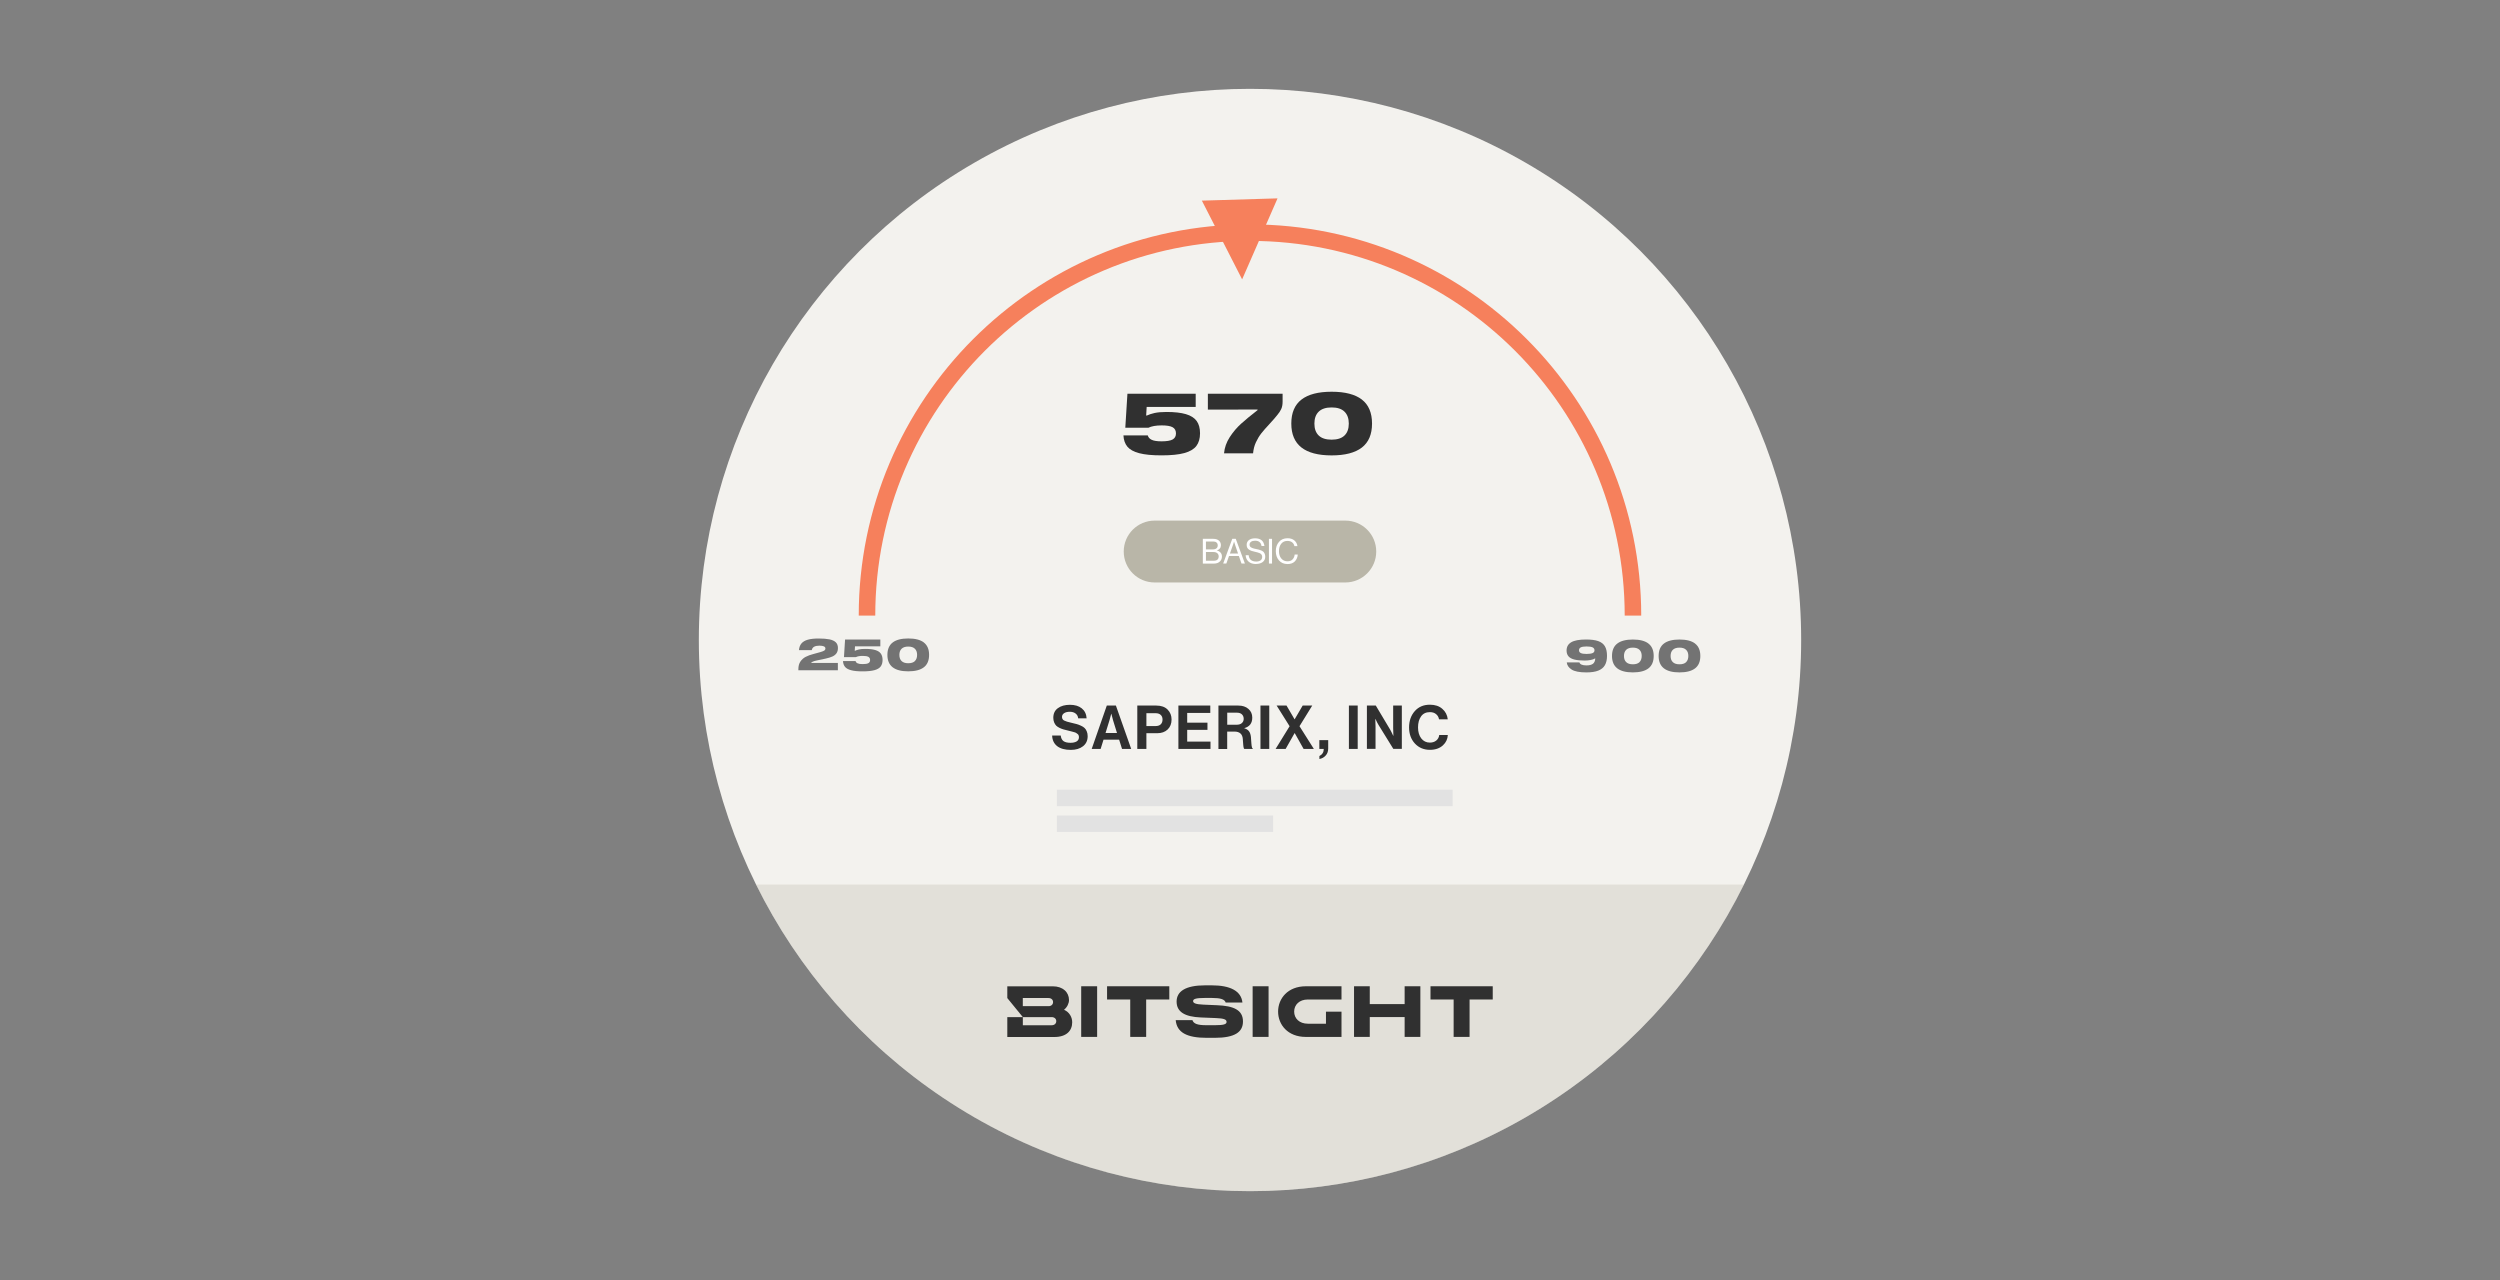 <?xml version="1.0" encoding="UTF-8"?>
<svg id="Layer_1" data-name="Layer 1" xmlns="http://www.w3.org/2000/svg" xmlns:xlink="http://www.w3.org/1999/xlink" viewBox="0 0 750 384">
  <rect x="0" y="0" width="750" height="384" fill="#808080" stroke="none"/>
  <defs>
    <style>
      .cls-1, .cls-2 {
        fill: none;
      }

      .cls-3 {
        clip-path: url(#clippath);
      }

      .cls-4 {
        fill: #f3f2ee;
      }

      .cls-5 {
        fill: #fff;
      }

      .cls-6 {
        fill: #f6805c;
      }

      .cls-7 {
        fill: #e2e2e2;
      }

      .cls-8 {
        fill: #b9b6a8;
      }

      .cls-9 {
        fill: #737373;
      }

      .cls-10 {
        fill: #303030;
      }

      .cls-11 {
        fill: rgba(185, 182, 168, .3);
      }

      .cls-2 {
        stroke: #f6805c;
        stroke-miterlimit: 10;
        stroke-width: 4.96px;
      }
    </style>
    <clipPath id="clippath">
      <rect class="cls-1" x="257.32" y="66.1" width="235.36" height="195.06"/>
    </clipPath>
  </defs>
  <circle class="cls-4" cx="375" cy="192" r="165.35"/>
  <g id="Bitsight_RI_Secondary_Orange_RGB">
    <g class="cls-3">
      <path class="cls-2" d="m489.89,184.68c0-63.45-51.44-114.89-114.9-114.89-63.45-.01-114.89,51.43-114.89,114.89"/>
    </g>
    <polygon class="cls-6" points="360.56 60.19 372.64 83.81 383.26 59.51 360.56 60.19"/>
  </g>
  <g>
    <path class="cls-10" d="m358.71,122.09h-14.71l-.15,2.58h.18c.65-.31,1.43-.56,2.34-.77.91-.2,2.1-.31,3.56-.31,2.42,0,4.36.22,5.83.65,1.47.43,2.55,1.12,3.23,2.04.68.93,1.02,2.17,1.02,3.72s-.37,2.83-1.1,3.79c-.73.96-1.94,1.67-3.61,2.13s-3.95.69-6.83.69-5.06-.22-6.7-.65c-1.64-.43-2.83-1.09-3.55-1.95-.72-.87-1.12-2-1.19-3.4h7.3c.15.6.55,1.04,1.19,1.34.64.3,1.62.45,2.95.45,1.53,0,2.63-.18,3.31-.55.67-.37,1.01-.97,1.01-1.83s-.34-1.48-1.01-1.85c-.67-.37-1.76-.55-3.26-.55-1.72,0-3.06.24-4.01.71h-6.92l.64-10.21h20.48v3.96Z"/>
    <path class="cls-10" d="m384.78,118.11v2.4c0,.87-.14,1.61-.42,2.22s-.71,1.25-1.29,1.92c-.37.49-1.13,1.36-2.27,2.6-1,1.07-1.81,1.99-2.41,2.76s-1.14,1.66-1.61,2.67c-.47,1.01-.75,2.12-.86,3.33h-8.71c.15-1.72.73-3.34,1.72-4.88,1-1.53,2.14-2.88,3.42-4.03,1.29-1.16,2.92-2.51,4.92-4.06v-.18l-14.91.03v-4.77h22.42Z"/>
    <path class="cls-10" d="m408.56,119.87c2.03,1.57,3.05,3.97,3.05,7.2s-1.02,5.63-3.06,7.2c-2.04,1.57-5.06,2.35-9.06,2.35-8.07,0-12.1-3.18-12.1-9.55,0-3.23,1.02-5.63,3.05-7.2,2.03-1.57,5.05-2.35,9.05-2.35s7.04.78,9.08,2.35Zm-5.21,10.78c.86-.83,1.29-2.03,1.29-3.57s-.43-2.74-1.3-3.59-2.15-1.26-3.86-1.26-2.99.42-3.86,1.26-1.3,2.04-1.3,3.59.43,2.74,1.29,3.57c.86.83,2.15,1.25,3.87,1.25s3.01-.42,3.87-1.25Z"/>
  </g>
  <g>
    <path class="cls-9" d="m243.8,198.51c-.25.13-.41.25-.5.38h8.06v2.2h-11.85v-.32c0-.95.21-1.73.63-2.33.42-.6.94-1.07,1.58-1.39.63-.33,1.39-.61,2.28-.84l2.08-.57c.57-.16.97-.32,1.2-.47.23-.16.34-.37.34-.63,0-.56-.61-.84-1.83-.84-.65,0-1.17.11-1.55.32-.38.21-.62.55-.72,1.03h-3.83c.06-.83.31-1.5.74-2.01.43-.51,1.07-.89,1.91-1.13.84-.24,1.93-.36,3.25-.36s2.41.09,3.25.26c.84.17,1.47.47,1.9.88.43.42.64.99.64,1.71,0,.63-.14,1.15-.42,1.56-.28.41-.68.73-1.21.98-.52.24-1.2.45-2.02.63l-2.97.63c-.4.09-.72.2-.96.32Z"/>
    <path class="cls-9" d="m264.1,193.9h-7.6l-.08,1.33h.09c.33-.16.74-.29,1.21-.4.47-.11,1.08-.16,1.84-.16,1.25,0,2.25.11,3.01.34.76.22,1.32.58,1.67,1.06.35.48.53,1.12.53,1.92s-.19,1.46-.57,1.96c-.38.5-1,.86-1.87,1.1-.87.24-2.04.36-3.53.36s-2.61-.11-3.46-.34c-.85-.22-1.46-.56-1.83-1.01-.37-.45-.58-1.03-.61-1.75h3.77c.08.31.28.54.61.69.33.15.84.23,1.52.23.79,0,1.36-.09,1.71-.28.35-.19.52-.5.52-.94s-.17-.77-.52-.96c-.35-.19-.91-.28-1.68-.28-.89,0-1.58.12-2.07.37h-3.57l.33-5.28h10.58v2.04Z"/>
    <path class="cls-9" d="m277.15,192.75c1.05.81,1.58,2.05,1.58,3.72s-.53,2.91-1.58,3.72-2.62,1.21-4.68,1.21c-4.17,0-6.25-1.64-6.25-4.93,0-1.67.53-2.91,1.58-3.72,1.05-.81,2.61-1.21,4.68-1.21s3.64.4,4.69,1.21Zm-2.69,5.57c.44-.43.67-1.05.67-1.85s-.22-1.42-.67-1.85c-.45-.44-1.11-.65-1.99-.65s-1.54.22-1.99.65c-.45.44-.67,1.05-.67,1.85s.22,1.42.67,1.85c.44.43,1.11.65,2,.65s1.55-.22,2-.65Z"/>
  </g>
  <g>
    <path class="cls-9" d="m472.29,197.86c-.79-.21-1.38-.53-1.75-.97-.38-.44-.57-1.02-.57-1.73,0-1.1.46-1.93,1.39-2.48.92-.55,2.42-.83,4.48-.83,1.51,0,2.72.16,3.63.48.91.32,1.58.84,2,1.55.42.71.63,1.67.63,2.88,0,1.13-.21,2.06-.63,2.79-.42.73-1.08,1.27-1.99,1.63s-2.09.54-3.56.54c-2.07,0-3.54-.29-4.43-.86-.89-.57-1.38-1.28-1.46-2.14h3.79c.2.6.91.9,2.11.9.83,0,1.47-.15,1.91-.46.44-.3.69-.84.74-1.62h-.09c-.33.2-.78.36-1.33.46-.55.11-1.14.16-1.77.16-1.27,0-2.31-.1-3.1-.31Zm5.49-1.93c.38-.18.57-.46.57-.84s-.19-.7-.57-.88-.98-.27-1.8-.27-1.37.09-1.73.26c-.36.18-.55.47-.55.88,0,.39.18.67.55.84.36.18.94.26,1.73.26s1.42-.09,1.8-.26Z"/>
    <path class="cls-9" d="m494.53,193.07c1.05.81,1.58,2.05,1.58,3.72s-.53,2.91-1.58,3.72-2.62,1.21-4.68,1.21c-4.17,0-6.25-1.64-6.25-4.93,0-1.67.53-2.91,1.58-3.72,1.05-.81,2.61-1.21,4.68-1.21s3.64.4,4.69,1.21Zm-2.69,5.57c.44-.43.67-1.05.67-1.85s-.22-1.42-.67-1.85c-.45-.44-1.11-.65-1.99-.65s-1.54.22-1.99.65c-.45.44-.67,1.05-.67,1.85s.22,1.42.67,1.85c.44.43,1.11.65,2,.65s1.55-.22,2-.65Z"/>
    <path class="cls-9" d="m508.52,193.07c1.05.81,1.58,2.05,1.58,3.72s-.53,2.91-1.58,3.72-2.62,1.21-4.68,1.21c-4.17,0-6.25-1.64-6.25-4.93,0-1.67.53-2.91,1.58-3.72,1.05-.81,2.61-1.21,4.68-1.21s3.64.4,4.69,1.21Zm-2.69,5.57c.44-.43.67-1.05.67-1.85s-.22-1.42-.67-1.85c-.45-.44-1.11-.65-1.99-.65s-1.54.22-1.99.65c-.45.44-.67,1.05-.67,1.85s.22,1.42.67,1.85c.44.43,1.11.65,2,.65s1.55-.22,2-.65Z"/>
  </g>
  <path class="cls-10" d="m321.26,224.97c-1.76,0-3.12-.37-4.09-1.11-.97-.75-1.48-1.82-1.53-3.2h2.58c.09.78.36,1.33.82,1.67.47.34,1.18.51,2.11.51.74,0,1.35-.13,1.82-.4.47-.28.71-.7.71-1.27,0-.21-.03-.39-.09-.55-.05-.17-.16-.32-.33-.44-.17-.13-.31-.24-.44-.31-.12-.08-.35-.17-.67-.25-.33-.1-.58-.16-.75-.2-.17-.05-.49-.13-.95-.24-.56-.13-1.02-.25-1.38-.35-.35-.1-.75-.25-1.18-.45-.42-.21-.77-.43-1.02-.67-.24-.25-.45-.58-.62-.98-.17-.41-.26-.88-.26-1.4,0-1.25.46-2.21,1.36-2.87.92-.68,2.13-1.02,3.62-1.02s2.66.35,3.55,1.06,1.38,1.7,1.47,3h-2.53c-.07-.63-.34-1.12-.8-1.46-.45-.34-1.02-.51-1.71-.51s-1.29.14-1.71.42-.64.65-.64,1.11c0,.5.21.86.62,1.09.42.23,1.17.46,2.22.69.63.13,1.15.26,1.55.38.4.11.83.27,1.29.49.47.21.84.44,1.09.69.27.25.49.59.66,1.02.18.41.27.89.27,1.44,0,1.29-.47,2.29-1.4,3.02-.93.73-2.15,1.09-3.66,1.09Zm6.25-.29l4.53-13.01h2.73l4.59,13.01h-2.75l-.87-2.77h-4.69l-.86,2.77h-2.68Zm5.31-8.53l-1.16,3.75h3.44l-1.16-3.75-.53-2h-.04c-.22.87-.4,1.54-.55,2Zm8.37,8.53v-13.01h5.71c1.48,0,2.61.41,3.4,1.22.78.8,1.17,1.79,1.17,2.97,0,1.24-.39,2.23-1.17,2.98-.78.75-1.84,1.13-3.18,1.13h-3.2v4.71h-2.73Zm2.73-10.72v3.86h2.73c.68,0,1.2-.17,1.56-.51.36-.35.55-.83.55-1.44s-.18-1.07-.55-1.4c-.36-.34-.87-.51-1.53-.51h-2.77Zm9.6,10.72v-13.01h9.57v2.22h-6.93v2.91h6.08v2.17h-6.08v3.51h6.99v2.2h-9.63Zm12.01,0v-13.01h5.97c1.25,0,2.26.33,3.02,1,.78.67,1.16,1.54,1.16,2.62,0,1.66-.79,2.71-2.38,3.15v.05c.62.18,1.08.47,1.38.87.31.39.51.97.6,1.75.02.29.05.64.07,1.04.04.39.06.7.07.93.02.23.05.46.07.69.04.23.08.41.13.55.06.12.13.2.22.24v.13h-2.53s-.09-.07-.13-.13c-.04-.07-.07-.17-.09-.29-.02-.12-.05-.24-.07-.36-.01-.13-.03-.3-.05-.49-.01-.21-.02-.38-.04-.53-.01-.16-.03-.36-.05-.6-.01-.25-.02-.45-.04-.6-.11-1.48-.96-2.22-2.55-2.22h-2.13v5.22h-2.64Zm2.64-10.88v3.62h2.8c.69,0,1.22-.16,1.58-.49.38-.33.56-.76.56-1.29s-.18-.99-.53-1.33c-.35-.34-.87-.51-1.55-.51h-2.87Zm9.97,10.88v-13.01h2.64v13.01h-2.64Zm4.54,0l4.2-6.81-3.89-6.2h2.97l2.4,4.11h.04l2.4-4.11h2.87l-3.82,6.19,4.31,6.82h-3.08l-2.66-4.75h-.04l-2.69,4.75h-3.02Zm13.14,3.02v-.89c.87-.45,1.31-1.16,1.31-2.13h-1.33v-2.64h2.66v2.49c0,.87-.25,1.58-.76,2.13-.5.56-1.12.9-1.87,1.04Zm8.85-3.02v-13.01h2.64v13.01h-2.64Zm5.4,0v-13.01h2.67l4.33,7.26c.12.21.25.46.4.76.16.3.28.56.36.76l.15.29h.04c-.05-.9-.07-1.65-.07-2.26v-6.82h2.6v13.01h-2.55l-4.44-7.19c-.12-.21-.26-.45-.42-.75-.16-.3-.28-.56-.36-.76l-.15-.29h-.04c.05.91.07,1.67.07,2.27v6.71h-2.6Zm18.91.27c-1.83,0-3.34-.63-4.51-1.89-1.17-1.27-1.75-2.89-1.75-4.84s.57-3.59,1.71-4.88c1.14-1.29,2.65-1.93,4.53-1.93,1.55,0,2.8.41,3.73,1.24.95.81,1.49,1.86,1.64,3.15h-2.62c-.12-.67-.42-1.19-.91-1.58-.47-.39-1.08-.58-1.84-.58-1.15,0-2.03.42-2.64,1.27-.61.85-.91,1.95-.91,3.31s.32,2.44.96,3.29c.66.85,1.52,1.27,2.6,1.27.76,0,1.4-.21,1.91-.62.51-.42.81-.98.89-1.67h2.58c-.07,1.23-.55,2.25-1.44,3.08-.98.92-2.3,1.38-3.95,1.38Z"/>
  <path class="cls-8" d="m403.59,156.18h-57.19c-5.12,0-9.28,4.15-9.28,9.28s4.15,9.28,9.28,9.28h57.19c5.12,0,9.28-4.15,9.28-9.28s-4.15-9.28-9.28-9.28Z"/>
  <g>
    <path class="cls-5" d="m360.85,169.07v-7.42h3.15c.78,0,1.38.21,1.79.64.32.33.48.75.48,1.27,0,.79-.4,1.31-1.19,1.56v.03c.44.1.8.31,1.08.62.28.31.42.7.42,1.18,0,.57-.18,1.04-.54,1.42-.44.47-1.06.71-1.86.71h-3.31Zm.93-4.25h2.1c.45,0,.8-.11,1.06-.32.26-.21.38-.51.38-.89,0-.36-.12-.64-.35-.85-.23-.2-.56-.31-.97-.31h-2.22v2.37Zm0,3.4h2.34c.51,0,.9-.12,1.16-.37.22-.24.33-.52.33-.86,0-.45-.14-.79-.43-1.03-.28-.23-.66-.35-1.13-.35h-2.27v2.62Z"/>
    <path class="cls-5" d="m366.95,169.07l2.73-7.42h1.05l2.74,7.42h-1.02l-.79-2.26h-2.96l-.8,2.26h-.95Zm2.91-5.51l-.88,2.49h2.43l-.85-2.49-.33-1.05h-.02c-.13.42-.25.76-.34,1.05Z"/>
    <path class="cls-5" d="m376.86,169.21c-1,0-1.76-.25-2.3-.74-.54-.49-.83-1.13-.87-1.92h.91c.12,1.27.89,1.91,2.29,1.91.53,0,.96-.12,1.28-.36s.48-.58.48-1.03c0-.2-.04-.38-.11-.53s-.17-.28-.28-.37c-.11-.1-.27-.19-.48-.27s-.41-.15-.6-.2c-.18-.05-.43-.11-.75-.18-.38-.08-.7-.17-.94-.25s-.5-.21-.75-.36c-.25-.15-.43-.35-.56-.59-.12-.24-.18-.53-.18-.87,0-.61.23-1.09.69-1.44.46-.35,1.07-.52,1.83-.52,1.67,0,2.6.77,2.81,2.31h-.88c-.07-.53-.27-.92-.59-1.19-.33-.27-.76-.4-1.32-.4-.51,0-.92.1-1.22.31-.3.21-.45.5-.45.88,0,.17.03.31.1.44s.15.24.26.32c.11.09.25.16.43.23.18.07.35.13.52.17.17.04.38.09.63.14.35.07.63.13.85.19.22.06.47.15.74.26.27.12.48.25.63.4.15.15.28.35.38.6.11.25.16.53.16.86,0,.68-.25,1.21-.75,1.59-.5.38-1.16.58-1.98.58Z"/>
    <path class="cls-5" d="m380.68,169.07v-7.42h.93v7.42h-.93Z"/>
    <path class="cls-5" d="m386.22,169.21c-1.04,0-1.89-.36-2.52-1.08-.64-.72-.96-1.65-.96-2.78s.32-2.05.95-2.78c.63-.73,1.49-1.1,2.57-1.1.84,0,1.53.22,2.04.65.52.44.83,1.01.93,1.71h-.91c-.09-.47-.32-.85-.68-1.13s-.83-.43-1.41-.43c-.8,0-1.42.29-1.87.86-.45.57-.67,1.31-.67,2.21s.23,1.65.7,2.21c.47.56,1.08.84,1.85.84.66,0,1.18-.19,1.54-.58s.57-.88.62-1.46h.92c0,.37-.09.74-.25,1.13-.16.38-.38.7-.64.96-.53.52-1.27.78-2.22.78Z"/>
  </g>
  <rect class="cls-7" x="317.06" y="236.92" width="118.72" height="4.93"/>
  <rect class="cls-7" x="317.06" y="244.66" width="64.88" height="4.93"/>
  <path class="cls-11" d="m226.79,265.36c27.03,54.51,83.24,91.99,148.21,91.99s121.18-37.48,148.21-91.99H226.79Z"/>
  <g id="Bitsight_Logo" data-name="Bitsight Logo">
    <path class="cls-10" d="m319.22,302.92c.95-.77,1.48-1.93,1.48-2.9,0-2.35-1.82-4.13-4.9-4.13h-13.61v3.53l4.66,5.71h8.61c.85,0,1.42.49,1.42,1.22s-.57,1.22-1.36,1.22h-8.67v-2.43h-4.66v5.96h14.12c3.61,0,5.35-1.86,5.35-4.42,0-1.51-.83-3.03-2.43-3.74h0Zm-4.62-1.08h-7.76v-2.43h7.7c.83,0,1.38.51,1.38,1.22,0,.71-.55,1.22-1.32,1.22Z"/>
    <polygon class="cls-10" points="332.12 299.85 339.07 299.85 339.07 311.07 343.85 311.07 343.85 299.85 350.79 299.85 350.79 295.88 332.12 295.88 332.12 299.85"/>
    <rect class="cls-10" x="324.36" y="295.88" width="4.78" height="15.19"/>
    <polygon class="cls-10" points="429.15 295.88 429.15 299.85 436.09 299.85 436.09 311.07 440.87 311.07 440.87 299.85 447.82 299.85 447.82 295.88 429.15 295.88"/>
    <path class="cls-10" d="m365.16,301.57l-4.13-.18c-2.31-.1-3.1-.43-3.1-1.07s.87-.93,3.42-.93h2.33c2.41,0,3.71.38,4.03,1.38h5.02c-.36-3.48-3.65-5.17-9.22-5.17h-1.94c-5.87,0-8.59,1.78-8.59,4.88s2.47,4.56,7.29,4.76l4.48.18c2.41.1,3.22.4,3.22,1.15,0,.69-.81.99-3.48.99h-2.61c-2.59,0-3.81-.43-4.15-1.52h-5.02c.34,3.67,3.26,5.31,9.36,5.31h2.31c6.14,0,8.51-1.76,8.51-4.92,0-3.55-3-4.66-7.72-4.86Z"/>
    <polygon class="cls-10" points="421.39 301.23 410.93 301.23 410.93 295.88 406.21 295.88 406.21 311.07 410.93 311.07 410.93 305.12 421.39 305.12 421.39 311.07 426.11 311.07 426.11 295.88 421.39 295.88 421.39 301.23"/>
    <rect class="cls-10" x="375.79" y="295.88" width="4.78" height="15.19"/>
    <path class="cls-10" d="m383.43,303.48c0,3.89,2.86,7.6,8.35,7.6h10.67v-7.58h-4.66v3.61h-5.43c-2.55,0-4.11-1.58-4.11-3.63s1.56-3.63,4.11-3.63h10.09v-3.97h-10.67c-5.49,0-8.35,3.73-8.35,7.59h0Z"/>
  </g>
</svg>
